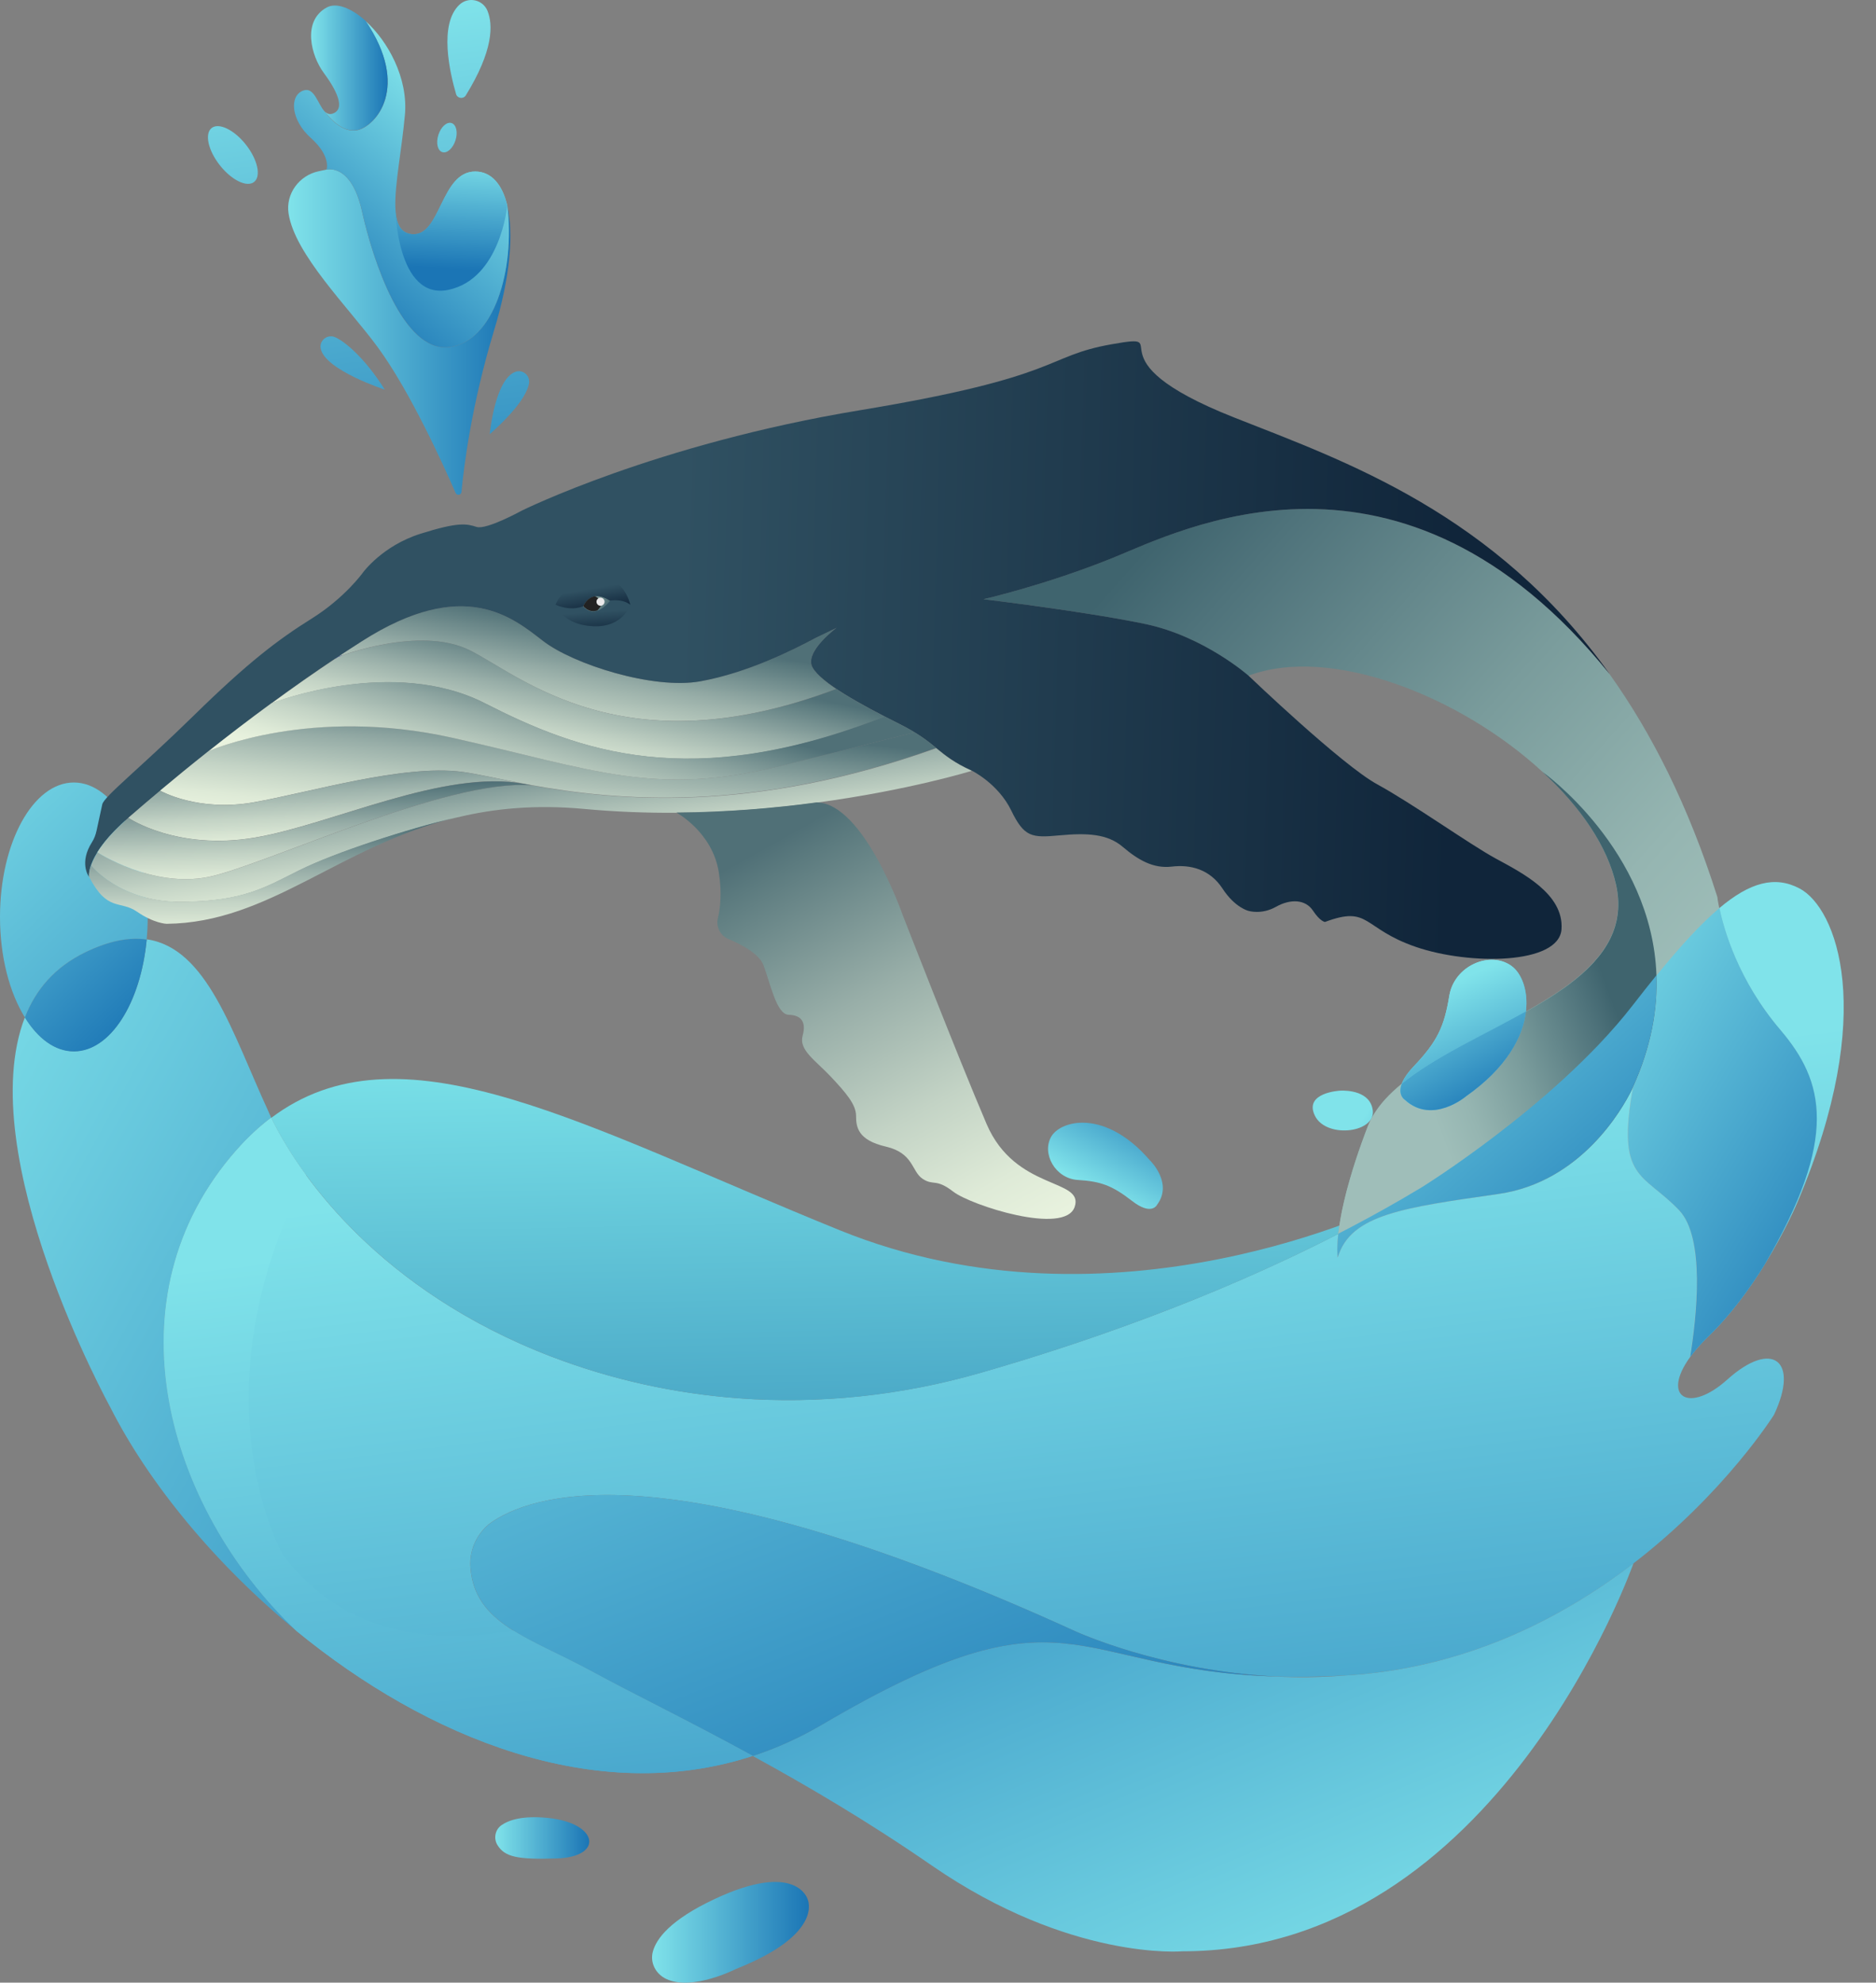 
<svg width="53" height="56" viewBox="0 0 53 56" fill="none" xmlns="http://www.w3.org/2000/svg">
<rect x="0" y="0" width="53" height="56" fill="#808080" stroke="none"/>
<path d="M8.386 46.072C6.06 44.17 4.18 41.856 3.116 39.749C3.116 39.749 -0.801 32.631 0.703 28.733C1.07 29.329 1.554 29.692 2.086 29.692C3.119 29.692 3.976 28.325 4.145 26.531C5.855 26.776 6.558 29.166 7.583 31.393C7.583 31.393 7.608 31.455 7.662 31.569C7.331 31.817 7.013 32.112 6.705 32.458C2.976 36.653 4.708 42.582 8.386 46.072Z" fill="url(#paint0_linear_774_13693)"/>
<path d="M4.145 26.537C3.976 28.331 3.119 29.698 2.086 29.698C1.554 29.698 1.07 29.335 0.703 28.739C1.005 27.957 1.549 27.313 2.419 26.893C3.096 26.568 3.659 26.466 4.145 26.537Z" fill="url(#paint1_linear_774_13693)"/>
<path d="M4.173 25.9C4.173 26.116 4.163 26.329 4.144 26.537C3.659 26.466 3.096 26.567 2.419 26.893C1.549 27.313 1.005 27.956 0.703 28.738C0.271 28.042 0 27.029 0 25.9C0 23.803 0.934 22.102 2.086 22.102C3.239 22.102 4.173 23.803 4.173 25.9Z" fill="url(#paint2_linear_774_13693)"/>
<path d="M47.745 38.335C46.932 39.462 47.714 39.941 48.803 38.963C50.068 37.828 50.841 38.43 50.119 39.959C50.119 39.959 48.746 42.157 46.151 44.156C44.131 45.711 41.368 47.147 37.935 47.328C37.244 47.364 36.62 47.37 36.053 47.353C35.977 47.349 35.9 47.345 35.825 47.34C35.75 47.336 35.676 47.33 35.601 47.324C35.403 47.309 35.209 47.291 35.018 47.27C34.948 47.261 34.877 47.253 34.805 47.245C34.735 47.236 34.666 47.227 34.596 47.217C34.55 47.211 34.505 47.204 34.459 47.198C34.368 47.183 34.277 47.17 34.188 47.156C34.138 47.148 34.089 47.139 34.039 47.13C33.957 47.116 33.876 47.102 33.796 47.088C33.731 47.075 33.668 47.063 33.604 47.051C33.557 47.042 33.51 47.032 33.464 47.022C33.409 47.011 33.353 46.999 33.297 46.988C33.196 46.966 33.096 46.944 32.999 46.92C32.47 46.797 32.004 46.662 31.617 46.538C31.568 46.522 31.52 46.506 31.473 46.491C30.782 46.261 30.381 46.077 30.381 46.077C19.326 41.036 15.287 42.082 13.937 42.961C13.912 42.977 13.889 42.995 13.864 43.011C13.699 43.134 13.566 43.29 13.469 43.464C13.458 43.484 13.447 43.504 13.437 43.525C13.427 43.545 13.416 43.566 13.408 43.588C13.389 43.629 13.372 43.672 13.358 43.716C13.352 43.738 13.344 43.759 13.339 43.782C13.333 43.799 13.328 43.818 13.325 43.836C13.308 43.906 13.296 43.978 13.29 44.051C13.29 44.062 13.29 44.072 13.289 44.084C13.285 44.143 13.285 44.203 13.29 44.264C13.403 45.88 14.96 46.249 16.771 47.237C17.883 47.843 19.446 48.599 21.268 49.597C16.825 51.051 12.052 49.075 8.389 46.078C8.387 46.078 8.387 46.078 8.386 46.077C4.707 42.586 2.976 36.657 6.704 32.462C7.013 32.116 7.331 31.821 7.661 31.573C7.704 31.663 7.765 31.785 7.846 31.935C8.536 33.209 10.695 36.446 15.581 38.319C17.284 38.97 19.06 39.359 20.856 39.494C23.145 39.664 25.464 39.419 27.697 38.776C30.376 38.007 34.148 36.734 37.812 34.849C38.397 34.549 38.98 34.233 39.555 33.9C39.563 33.897 39.567 33.894 39.567 33.894C39.762 33.781 39.957 33.667 40.151 33.549C40.151 33.549 40.388 33.403 40.778 33.14C41.535 32.627 42.865 31.675 44.151 30.502C44.857 29.856 45.551 29.143 46.127 28.4C47.09 27.156 47.882 26.231 48.576 25.648C49.437 24.923 50.147 24.726 50.844 25.097C51.871 25.642 53.063 28.578 50.783 33.953C50.783 33.953 50.449 34.755 49.848 35.725C49.846 35.729 49.843 35.734 49.841 35.738C49.431 36.399 48.897 37.135 48.262 37.749C48.046 37.959 47.875 38.156 47.745 38.335Z" fill="url(#paint3_linear_774_13693)"/>
<path d="M46.148 44.156C46.148 44.156 42.31 55.115 33.409 55.115C33.409 55.115 30.239 55.394 26.323 52.691C24.531 51.453 22.805 50.439 21.266 49.598C21.928 49.381 22.584 49.087 23.228 48.709C30.245 44.586 30.176 47.178 36.05 47.354C36.653 47.384 37.284 47.379 37.933 47.329C41.365 47.148 44.128 45.712 46.148 44.156Z" fill="url(#paint4_linear_774_13693)"/>
<path d="M36.055 47.353C30.181 47.177 30.25 44.585 23.233 48.709C22.59 49.087 21.934 49.381 21.271 49.597C19.45 48.6 17.886 47.843 16.774 47.238C14.963 46.25 13.406 45.88 13.293 44.264C13.256 43.746 13.504 43.246 13.941 42.962C15.29 42.082 19.329 41.036 30.384 46.077C30.384 46.077 32.809 47.197 36.055 47.353Z" fill="url(#paint5_linear_774_13693)"/>
<path d="M18.824 55.897C18.528 55.758 18.359 55.441 18.444 55.125C18.541 54.761 18.934 54.227 20.193 53.637C22.501 52.555 22.813 53.637 22.813 53.637C22.813 53.637 23.312 54.614 20.796 55.613C20.796 55.613 19.564 56.244 18.824 55.897Z" fill="url(#paint6_linear_774_13693)"/>
<path d="M14.055 52.116C13.938 51.928 13.988 51.677 14.17 51.551C14.381 51.405 14.772 51.276 15.491 51.349C16.905 51.495 17.071 52.452 15.719 52.493C14.617 52.527 14.261 52.45 14.055 52.116Z" fill="url(#paint7_linear_774_13693)"/>
<path d="M23.719 34.747C16.555 31.84 11.487 28.894 7.825 31.457C7.772 31.495 7.718 31.534 7.664 31.574C7.706 31.664 7.767 31.787 7.848 31.937C8.539 33.211 10.698 36.447 15.584 38.32C17.286 38.972 19.063 39.361 20.86 39.495C23.148 39.666 25.466 39.421 27.7 38.778C30.808 37.885 35.384 36.315 39.558 33.901C39.215 34.074 31.464 37.891 23.719 34.747Z" fill="url(#paint8_linear_774_13693)"/>
<path d="M16.771 47.235C17.882 47.841 19.447 48.598 21.267 49.594C16.824 51.05 12.051 49.072 8.388 46.076C8.387 46.075 8.387 46.075 8.386 46.074C4.707 42.584 2.976 36.654 6.704 32.46C7.012 32.114 7.33 31.818 7.661 31.57C7.704 31.66 7.764 31.783 7.846 31.933C8.017 32.249 8.276 32.683 8.645 33.187C5.795 38.778 7.489 42.894 7.911 43.759C7.961 43.861 8.021 43.957 8.091 44.046C8.344 44.364 8.619 44.647 8.914 44.893C8.915 44.894 8.915 44.894 8.915 44.894C8.948 44.921 8.982 44.949 9.015 44.976C9.036 44.992 9.057 45.009 9.078 45.025C9.112 45.051 9.145 45.077 9.179 45.101L9.18 45.102C9.199 45.116 9.219 45.131 9.238 45.144C9.266 45.165 9.295 45.185 9.324 45.205C9.36 45.23 9.396 45.254 9.432 45.277C9.467 45.3 9.502 45.322 9.538 45.344C9.574 45.367 9.61 45.389 9.647 45.41C9.684 45.432 9.72 45.453 9.757 45.473C9.831 45.515 9.907 45.554 9.983 45.591C10.021 45.61 10.059 45.629 10.098 45.647C10.164 45.678 10.23 45.707 10.298 45.735C10.323 45.746 10.348 45.757 10.374 45.766C10.4 45.776 10.425 45.787 10.451 45.797C10.525 45.825 10.601 45.852 10.676 45.877C10.804 45.92 10.936 45.96 11.069 45.993L11.144 46.012C11.164 46.017 11.184 46.023 11.205 46.027C11.223 46.031 11.24 46.035 11.258 46.039C11.306 46.05 11.355 46.06 11.405 46.071C11.605 46.112 11.81 46.143 12.02 46.165C12.057 46.168 12.094 46.172 12.131 46.176C12.171 46.18 12.211 46.183 12.251 46.186C12.303 46.19 12.356 46.193 12.41 46.196C12.457 46.199 12.504 46.201 12.552 46.202C13.167 46.224 13.82 46.175 14.508 46.057C14.623 46.13 14.744 46.2 14.872 46.269C14.915 46.292 14.958 46.315 15.001 46.338C15.109 46.396 15.221 46.452 15.336 46.51C15.383 46.534 15.431 46.557 15.479 46.581C15.63 46.655 15.786 46.732 15.945 46.81C16.052 46.863 16.16 46.917 16.27 46.973C16.433 47.055 16.601 47.142 16.771 47.235Z" fill="url(#paint9_linear_774_13693)"/>
<path d="M9.54 18.555C9.539 18.556 9.539 18.556 9.539 18.556V18.555H9.54Z" stroke="#2E3189" stroke-width="0.116" stroke-miterlimit="10"/>
<path d="M9.539 18.556C9.766 18.405 9.995 18.255 10.228 18.108C13.114 16.27 14.491 17.452 15.343 18.108C16.197 18.763 18.448 19.484 19.782 19.244C21.116 19.004 22.384 18.369 23.04 18.02L23.63 17.735C23.63 17.735 22.712 18.413 22.953 18.851C23.051 19.029 23.294 19.236 23.622 19.457H23.621C17.619 21.743 14.693 19.072 13.266 18.364C11.856 17.662 9.589 18.536 9.539 18.556Z" fill="url(#paint10_linear_774_13693)"/>
<path d="M27.457 21.771C27.457 21.771 25.689 22.319 23.076 22.67H23.075C21.896 22.828 20.547 22.947 19.109 22.957C18.262 22.962 17.386 22.931 16.496 22.848C15.128 22.721 13.96 22.836 12.922 23.087C12.921 23.087 12.919 23.087 12.917 23.087C12.914 23.088 12.91 23.089 12.906 23.09C12.902 23.091 12.899 23.092 12.895 23.093C11.505 23.42 9.464 24.082 8.461 24.582C7.46 25.083 6.865 25.459 5.127 25.474C3.39 25.49 2.57 24.449 2.57 24.449C2.605 24.347 2.662 24.221 2.754 24.074C2.754 24.074 4.301 25.092 5.894 24.77C7.425 24.462 12.647 21.978 15.028 22.184H15.031C17.377 22.612 21.226 22.998 26.452 21.133H26.453C26.712 21.343 26.951 21.541 27.457 21.771Z" fill="url(#paint11_linear_774_13693)"/>
<path d="M49.844 35.723C49.841 35.727 49.839 35.731 49.836 35.735C49.426 36.396 48.892 37.133 48.258 37.747C48.041 37.957 47.871 38.153 47.741 38.333C47.929 37.181 48.173 34.956 47.428 34.178C46.405 33.109 45.655 33.336 46.133 30.7C46.119 30.73 46.106 30.759 46.091 30.788C46.088 30.796 46.084 30.803 46.081 30.811C45.829 31.316 44.668 33.383 42.336 33.723C39.678 34.109 38.155 34.291 37.791 35.518C37.791 35.518 37.758 35.334 37.8 34.913C37.802 34.892 37.804 34.87 37.807 34.847C37.834 34.611 37.883 34.308 37.971 33.93C37.989 33.853 38.009 33.773 38.03 33.69C38.031 33.687 38.032 33.683 38.032 33.68C38.043 33.641 38.053 33.603 38.064 33.562C38.088 33.473 38.114 33.379 38.142 33.282C38.168 33.193 38.195 33.101 38.225 33.005C38.318 32.708 38.428 32.379 38.563 32.019C38.585 31.959 38.608 31.898 38.632 31.836C38.642 31.809 38.652 31.782 38.665 31.756C38.69 31.696 38.718 31.638 38.749 31.581C38.764 31.554 38.779 31.528 38.794 31.502C38.808 31.48 38.821 31.458 38.835 31.436C38.839 31.43 38.842 31.424 38.846 31.419C38.861 31.396 38.875 31.375 38.891 31.352C38.929 31.297 38.971 31.241 39.014 31.188C39.033 31.163 39.053 31.139 39.074 31.116L39.077 31.112C39.099 31.087 39.121 31.062 39.143 31.038C39.279 30.889 39.433 30.747 39.601 30.61C39.634 30.583 39.669 30.555 39.704 30.528C39.744 30.497 39.784 30.466 39.825 30.436C39.949 30.344 40.079 30.255 40.214 30.168C40.236 30.152 40.259 30.138 40.282 30.124C40.38 30.061 40.481 29.999 40.583 29.938C40.618 29.917 40.655 29.895 40.691 29.874C41.057 29.66 41.445 29.454 41.839 29.247C41.89 29.22 41.942 29.194 41.993 29.167C42.056 29.134 42.119 29.101 42.182 29.068C42.339 28.985 42.495 28.904 42.649 28.821C42.792 28.746 42.933 28.669 43.072 28.591C43.085 28.584 43.096 28.577 43.109 28.57C43.153 28.545 43.197 28.521 43.241 28.496C43.307 28.458 43.372 28.42 43.436 28.383C43.586 28.294 43.733 28.204 43.875 28.111C43.915 28.085 43.956 28.059 43.996 28.033C44.079 27.977 44.16 27.92 44.24 27.862C44.271 27.84 44.301 27.817 44.331 27.795C44.575 27.612 44.797 27.42 44.987 27.217C45.002 27.201 45.016 27.186 45.03 27.17C45.215 26.967 45.367 26.753 45.482 26.523C45.492 26.502 45.502 26.482 45.512 26.462C45.553 26.375 45.587 26.285 45.617 26.193C45.622 26.175 45.627 26.158 45.633 26.139C45.644 26.1 45.654 26.06 45.664 26.02C45.669 25.998 45.673 25.977 45.677 25.954C45.681 25.932 45.685 25.909 45.689 25.887C45.693 25.864 45.696 25.841 45.699 25.819C45.702 25.796 45.705 25.773 45.706 25.75C45.729 25.514 45.714 25.263 45.655 24.996C45.414 23.892 44.637 22.776 43.58 21.803C41.262 19.664 37.595 18.212 35.269 19.086C35.269 19.086 34.013 17.975 32.351 17.625C30.69 17.275 27.781 16.925 27.781 16.925C27.781 16.925 29.509 16.532 31.411 15.767C33.312 15.002 39.557 11.73 45.471 19.038C45.473 19.042 45.476 19.045 45.479 19.049C46.653 20.695 47.699 22.746 48.518 25.336C48.518 25.336 48.53 25.449 48.571 25.646C48.698 26.26 49.104 27.693 50.291 29.086C51.531 30.542 51.947 32.125 49.844 35.723Z" fill="url(#paint12_linear_774_13693)"/>
<path d="M30.361 34.089C30.087 34.903 27.424 34.043 26.93 33.658C26.436 33.274 26.372 33.503 26.061 33.293C25.75 33.082 25.813 32.569 25.026 32.386C24.239 32.204 24.185 31.838 24.185 31.517C24.185 31.197 23.901 30.868 23.471 30.41C23.041 29.953 22.565 29.66 22.675 29.257C22.785 28.855 22.629 28.672 22.281 28.663C21.934 28.653 21.765 27.772 21.565 27.252C21.445 26.94 20.948 26.678 20.572 26.519C20.345 26.422 20.224 26.174 20.282 25.933C20.351 25.647 20.398 25.214 20.307 24.637C20.128 23.5 19.109 22.951 19.109 22.951C20.547 22.941 21.897 22.823 23.076 22.664H23.077C24.403 22.687 25.502 25.844 25.502 25.844C25.502 25.844 27.058 29.843 27.872 31.746C28.687 33.649 30.635 33.274 30.361 34.089Z" fill="url(#paint13_linear_774_13693)"/>
<path d="M31.416 15.767C29.514 16.532 27.786 16.925 27.786 16.925C27.786 16.925 30.695 17.275 32.356 17.625C34.018 17.975 35.274 19.086 35.274 19.086C35.274 19.086 37.91 21.609 38.91 22.154C39.91 22.7 41.501 23.836 42.251 24.246C43.001 24.654 44.183 25.246 44.115 26.246C44.046 27.246 41.523 27.268 40.001 26.746C38.478 26.223 38.706 25.564 37.433 26.041C37.433 26.041 37.301 26.034 37.091 25.718C36.881 25.403 36.461 25.382 36.05 25.612C35.641 25.844 35.273 25.728 35.273 25.728C35.273 25.728 34.894 25.644 34.538 25.098C34.18 24.551 33.633 24.415 33.108 24.477C32.582 24.541 32.152 24.288 31.721 23.921C31.29 23.553 30.722 23.522 29.934 23.595C29.146 23.669 28.936 23.648 28.568 22.891C28.201 22.134 27.454 21.766 27.454 21.766C26.466 21.316 26.497 20.992 25.404 20.446C24.311 19.9 23.195 19.287 22.955 18.85C22.714 18.412 23.633 17.734 23.633 17.734L23.042 18.019C22.386 18.369 21.119 19.003 19.785 19.244C18.451 19.483 16.199 18.762 15.346 18.107C14.493 17.451 13.116 16.27 10.23 18.107C7.344 19.943 4.855 22.035 3.627 23.098C2.438 24.127 2.51 24.73 2.515 24.768C2.494 24.74 2.236 24.358 2.598 23.789C2.661 23.691 2.702 23.581 2.727 23.467C2.779 23.237 2.859 22.869 2.889 22.721C2.933 22.5 3.954 21.701 5.478 20.207C7.001 18.714 7.859 18.063 8.806 17.472C9.752 16.879 10.255 16.17 10.255 16.17C10.255 16.17 10.803 15.415 11.882 15.075C12.962 14.735 13.183 14.794 13.464 14.883C13.745 14.972 14.737 14.425 14.737 14.425C14.737 14.425 18.523 12.541 24.296 11.587C30.069 10.632 29.478 10.063 31.41 9.723C33.342 9.382 30.614 10.109 34.864 11.791C37.985 13.025 42.222 14.482 45.476 19.039C39.562 11.73 33.317 15.002 31.416 15.767Z" fill="url(#paint14_linear_774_13693)"/>
<path d="M46.135 30.704C46.122 30.733 46.108 30.762 46.094 30.792C46.091 30.799 46.087 30.807 46.083 30.814C45.831 31.32 44.67 33.387 42.339 33.726C39.681 34.112 38.158 34.294 37.794 35.522C37.794 35.522 37.76 35.338 37.803 34.917C37.805 34.895 37.807 34.873 37.81 34.851C37.837 34.615 37.886 34.311 37.974 33.934C37.992 33.856 38.012 33.777 38.033 33.694C38.034 33.69 38.034 33.687 38.035 33.684C38.045 33.645 38.055 33.606 38.066 33.566C38.091 33.476 38.117 33.382 38.145 33.285C38.17 33.196 38.198 33.105 38.227 33.009C38.32 32.711 38.431 32.382 38.565 32.023C38.588 31.962 38.611 31.902 38.634 31.84C38.644 31.813 38.655 31.786 38.668 31.759C38.693 31.7 38.721 31.642 38.752 31.584C38.767 31.558 38.781 31.532 38.797 31.506C38.811 31.483 38.824 31.461 38.837 31.439C38.842 31.433 38.845 31.428 38.848 31.423C38.863 31.4 38.878 31.378 38.894 31.356C38.932 31.3 38.973 31.245 39.017 31.191C39.036 31.167 39.056 31.143 39.076 31.119L39.08 31.116C39.102 31.09 39.123 31.065 39.146 31.041C39.282 30.893 39.435 30.751 39.603 30.614C39.637 30.586 39.671 30.559 39.706 30.532C39.747 30.501 39.787 30.47 39.828 30.439C39.951 30.348 40.081 30.258 40.217 30.171C40.239 30.156 40.262 30.142 40.285 30.127C40.383 30.064 40.483 30.002 40.586 29.941C40.621 29.92 40.658 29.898 40.694 29.878C41.06 29.663 41.448 29.457 41.842 29.251C41.893 29.224 41.945 29.197 41.996 29.17C42.059 29.138 42.122 29.105 42.185 29.071C42.342 28.989 42.498 28.908 42.652 28.825C42.795 28.748 42.936 28.672 43.075 28.595C43.087 28.587 43.099 28.581 43.112 28.574C43.156 28.549 43.2 28.524 43.243 28.499C43.31 28.462 43.374 28.424 43.439 28.386C43.589 28.298 43.736 28.207 43.878 28.115C43.918 28.089 43.958 28.063 43.998 28.036C44.082 27.98 44.163 27.924 44.243 27.866C44.274 27.843 44.304 27.821 44.334 27.799C44.578 27.616 44.8 27.424 44.99 27.221C45.004 27.205 45.019 27.19 45.033 27.174C45.218 26.971 45.37 26.756 45.485 26.526C45.495 26.506 45.505 26.486 45.514 26.466C45.556 26.379 45.59 26.289 45.619 26.197C45.625 26.179 45.63 26.161 45.635 26.143C45.647 26.103 45.657 26.064 45.666 26.024C45.671 26.002 45.676 25.98 45.68 25.957C45.684 25.936 45.688 25.913 45.691 25.89C45.696 25.868 45.699 25.845 45.702 25.822C45.705 25.8 45.707 25.777 45.709 25.753C45.732 25.518 45.717 25.267 45.658 24.999C45.416 23.896 44.639 22.779 43.582 21.806V21.805C43.582 21.805 46.672 24.001 46.798 27.551C46.833 28.509 46.651 29.565 46.135 30.704Z" fill="url(#paint15_linear_774_13693)"/>
<path d="M24.997 20.241C19.52 22.4 16.34 21.213 13.705 19.867C11.106 18.539 7.758 19.833 7.672 19.866C8.263 19.432 8.891 18.991 9.543 18.559C9.543 18.559 9.543 18.559 9.544 18.558C9.595 18.539 11.861 17.664 13.271 18.366C14.698 19.075 17.625 21.745 23.626 19.459H23.627C24.003 19.711 24.49 19.98 24.997 20.241Z" fill="url(#paint16_linear_774_13693)"/>
<path d="M26.448 21.125C21.221 22.99 17.372 22.604 15.026 22.176H15.023C14.996 22.171 14.967 22.166 14.94 22.161C14.917 22.157 14.893 22.153 14.871 22.148C14.867 22.148 14.861 22.147 14.857 22.145C14.84 22.142 14.822 22.139 14.803 22.135C14.047 21.992 13.46 21.852 13.049 21.799C11.376 21.584 8.741 22.385 7.16 22.662C5.6 22.936 4.549 22.346 4.523 22.331C4.923 21.996 5.382 21.619 5.888 21.218C5.888 21.218 5.888 21.218 5.889 21.217C5.955 21.188 8.788 19.947 12.771 20.836C12.857 20.855 12.942 20.875 13.027 20.894C13.174 20.927 13.319 20.96 13.46 20.993C13.721 21.055 13.973 21.114 14.216 21.173C14.291 21.192 14.366 21.21 14.439 21.227C14.464 21.233 14.489 21.239 14.513 21.245C14.634 21.275 14.752 21.304 14.869 21.332C15.01 21.366 15.148 21.399 15.285 21.432C15.472 21.477 15.654 21.52 15.832 21.561C15.892 21.575 15.95 21.588 16.009 21.601C16.052 21.612 16.095 21.621 16.137 21.63C16.269 21.66 16.399 21.688 16.527 21.714C16.592 21.728 16.656 21.741 16.718 21.753C16.765 21.762 16.813 21.771 16.86 21.78C16.871 21.783 16.883 21.785 16.894 21.787C16.952 21.798 17.009 21.809 17.067 21.818C17.081 21.822 17.095 21.824 17.109 21.826C17.23 21.847 17.35 21.867 17.469 21.885C17.532 21.894 17.593 21.903 17.655 21.911C17.705 21.919 17.755 21.925 17.805 21.931C17.878 21.941 17.951 21.949 18.024 21.957C18.085 21.963 18.147 21.969 18.209 21.975C18.27 21.98 18.332 21.985 18.394 21.99C18.455 21.995 18.517 21.999 18.579 22.002C18.642 22.006 18.704 22.008 18.767 22.011C19.054 22.021 19.347 22.02 19.649 22.005C19.655 22.005 19.661 22.005 19.667 22.004C19.749 22 19.833 21.995 19.917 21.988C19.993 21.982 20.07 21.976 20.148 21.968C20.334 21.95 20.523 21.928 20.717 21.898C20.756 21.892 20.797 21.886 20.837 21.88C20.869 21.875 20.902 21.87 20.934 21.865C21.057 21.845 21.181 21.823 21.308 21.797C21.355 21.789 21.402 21.779 21.45 21.769C21.544 21.75 21.64 21.73 21.736 21.708C21.785 21.697 21.834 21.686 21.883 21.674C21.918 21.667 21.954 21.658 21.991 21.649C22.048 21.636 22.105 21.621 22.163 21.607C25.84 20.685 25.84 20.685 25.84 20.685C26.103 20.845 26.28 20.988 26.448 21.125Z" fill="url(#paint17_linear_774_13693)"/>
<path d="M25.841 20.686C25.841 20.686 25.841 20.686 22.164 21.608C18.487 22.53 16.802 21.736 12.772 20.837C8.789 19.948 5.956 21.19 5.891 21.218C6.433 20.789 7.028 20.331 7.667 19.864C7.667 19.864 7.667 19.864 7.668 19.863C7.755 19.829 11.102 18.536 13.702 19.864C16.337 21.209 19.516 22.396 24.994 20.238H24.994C25.129 20.307 25.266 20.377 25.403 20.445C25.573 20.53 25.717 20.61 25.841 20.686Z" fill="url(#paint18_linear_774_13693)"/>
<path d="M14.804 22.138C12.524 21.716 9.375 23.29 7.191 23.659C4.99 24.031 3.625 23.099 3.625 23.099C3.875 22.882 4.175 22.625 4.523 22.334C4.523 22.334 4.523 22.334 4.523 22.334C4.549 22.349 5.6 22.938 7.16 22.665C8.741 22.388 11.376 21.587 13.049 21.802C13.46 21.855 14.047 21.995 14.804 22.138Z" fill="url(#paint19_linear_774_13693)"/>
<path d="M15.024 22.183C12.643 21.976 7.421 24.46 5.89 24.769C4.297 25.09 2.75 24.073 2.75 24.073C2.911 23.814 3.18 23.488 3.626 23.102C3.626 23.102 4.991 24.034 7.192 23.663C9.376 23.293 12.525 21.72 14.804 22.142C14.823 22.145 14.84 22.148 14.858 22.152C14.862 22.153 14.867 22.154 14.871 22.154C14.894 22.159 14.918 22.163 14.941 22.168C14.968 22.173 14.996 22.178 15.024 22.183Z" fill="url(#paint20_linear_774_13693)"/>
<path d="M12.895 23.086C9.589 23.893 7.612 26.065 4.707 26.093C4.707 26.093 4.353 26.085 3.871 25.751C3.389 25.418 3.037 25.77 2.519 24.769C2.519 24.769 2.519 24.768 2.518 24.767C2.516 24.751 2.503 24.64 2.571 24.442C2.571 24.442 3.39 25.484 5.128 25.468C6.865 25.453 7.46 25.077 8.461 24.576C9.464 24.075 11.505 23.413 12.895 23.086Z" fill="url(#paint21_linear_774_13693)"/>
<path d="M38.784 31.371C38.776 31.305 38.761 31.246 38.737 31.194C38.542 30.75 37.851 30.807 37.851 30.807C37.851 30.807 36.83 30.86 37.147 31.512C37.311 31.851 37.766 31.97 38.154 31.918C38.514 31.87 38.817 31.675 38.784 31.371Z" fill="url(#paint22_linear_774_13693)"/>
<path d="M42.705 27.286C42.106 26.845 41.085 27.268 40.944 28.13C40.803 28.993 40.61 29.415 39.941 30.119C39.779 30.289 39.681 30.434 39.625 30.553C39.452 30.929 39.694 31.07 39.694 31.07C40.469 31.775 41.419 30.964 41.419 30.964C42.578 30.15 43.034 29.263 43.112 28.554C43.177 27.958 42.978 27.486 42.705 27.286Z" fill="url(#paint23_linear_774_13693)"/>
<path d="M43.112 28.553C43.112 28.559 43.111 28.565 43.11 28.571C41.902 29.248 40.531 29.853 39.602 30.611C39.608 30.593 39.617 30.573 39.626 30.553C39.681 30.433 39.779 30.289 39.941 30.119C40.611 29.415 40.804 28.993 40.945 28.13C41.086 27.267 42.107 26.845 42.706 27.286C42.978 27.486 43.178 27.958 43.112 28.553Z" fill="url(#paint24_linear_774_13693)"/>
<path d="M43.109 28.57C43.026 29.277 42.569 30.155 41.42 30.963C41.42 30.963 40.469 31.774 39.694 31.069C39.694 31.069 39.477 30.943 39.601 30.61C40.53 29.852 41.901 29.247 43.109 28.57Z" fill="url(#paint25_linear_774_13693)"/>
<path d="M29.701 32.101C29.423 32.572 29.806 33.288 30.448 33.328C31.089 33.368 31.412 33.478 31.976 33.916C32.113 34.023 32.225 34.084 32.317 34.116C32.604 34.215 32.69 34.028 32.69 34.028C33.149 33.409 32.486 32.773 32.486 32.773C31.806 31.985 31.124 31.716 30.599 31.711C30.159 31.707 29.828 31.887 29.701 32.101Z" fill="url(#paint26_linear_774_13693)"/>
<path d="M49.851 35.725C49.848 35.73 49.846 35.734 49.843 35.738C49.433 36.399 48.899 37.136 48.264 37.75C48.048 37.959 47.878 38.156 47.748 38.335C47.935 37.184 48.18 34.959 47.435 34.18C46.412 33.111 45.662 33.339 46.139 30.703C46.655 29.564 46.837 28.508 46.802 27.55C47.471 26.726 48.053 26.09 48.578 25.648C48.705 26.262 49.111 27.695 50.298 29.089C51.538 30.544 51.954 32.127 49.851 35.725Z" fill="url(#paint27_linear_774_13693)"/>
<path d="M46.135 30.699C46.122 30.729 46.108 30.758 46.094 30.788C46.091 30.795 46.087 30.803 46.083 30.81C45.831 31.315 44.67 33.382 42.339 33.722C39.681 34.108 38.158 34.29 37.794 35.517C37.794 35.517 37.76 35.334 37.803 34.913C37.805 34.891 37.807 34.869 37.81 34.846C38.395 34.546 38.978 34.23 39.553 33.897C39.561 33.893 39.565 33.891 39.565 33.891C39.76 33.778 39.955 33.663 40.149 33.546C40.149 33.546 40.386 33.4 40.776 33.136C41.533 32.624 42.863 31.672 44.148 30.499C44.855 29.853 45.549 29.14 46.125 28.397C46.359 28.095 46.583 27.811 46.798 27.547C46.833 28.505 46.651 29.561 46.135 30.699Z" fill="url(#paint28_linear_774_13693)"/>
<path d="M12.885 2.658C12.705 2.043 12.395 0.681 12.98 0.133C13.232 -0.103 13.644 -0.012 13.773 0.308C13.93 0.697 13.944 1.423 13.16 2.694C13.091 2.805 12.922 2.783 12.885 2.658Z" fill="url(#paint29_linear_774_13693)"/>
<path d="M12.868 3.964C12.796 4.19 12.63 4.34 12.496 4.297C12.362 4.255 12.312 4.037 12.385 3.81C12.457 3.583 12.623 3.433 12.757 3.476C12.891 3.518 12.941 3.737 12.868 3.964Z" fill="url(#paint30_linear_774_13693)"/>
<path d="M6.948 4.087C7.279 4.508 7.383 4.979 7.179 5.139C6.976 5.3 6.542 5.089 6.211 4.668C5.879 4.248 5.776 3.777 5.979 3.616C6.183 3.456 6.617 3.667 6.948 4.087Z" fill="url(#paint31_linear_774_13693)"/>
<path d="M13.957 9.336C13.319 11.439 13.103 13.184 13.037 13.897C13.028 13.986 12.908 14.005 12.872 13.924C12.526 13.128 11.578 11.038 10.666 9.799C9.828 8.661 8.332 7.187 8.153 6.033C8.066 5.476 8.451 4.954 9.003 4.837L9.222 4.791C9.222 4.791 9.922 4.592 10.226 5.966C10.531 7.339 11.381 9.953 12.683 9.806C13.949 9.663 14.554 7.629 14.332 5.814C14.513 6.591 14.423 7.804 13.957 9.336Z" fill="url(#paint32_linear_774_13693)"/>
<path d="M12.685 9.806C11.383 9.954 10.533 7.34 10.228 5.967C9.924 4.593 9.225 4.791 9.225 4.791C9.225 4.791 9.362 4.417 8.786 3.901C8.21 3.387 8.166 2.695 8.575 2.555C8.881 2.45 8.981 2.946 9.169 3.146C9.169 3.146 9.169 3.147 9.17 3.147C9.28 3.299 9.664 3.773 10.101 3.677C10.611 3.564 11.602 2.479 10.328 0.594C10.956 1.16 11.536 2.203 11.439 3.251C11.346 4.258 11.149 5.216 11.169 5.851C11.183 6.298 11.304 6.585 11.643 6.616C12.462 6.689 12.446 4.84 13.432 4.845C13.87 4.848 14.189 5.189 14.334 5.813V5.814C14.556 7.629 13.951 9.664 12.685 9.806Z" fill="url(#paint33_linear_774_13693)"/>
<path d="M10.102 3.671C9.665 3.767 9.281 3.293 9.17 3.141C9.234 3.209 9.308 3.242 9.404 3.207C9.784 3.068 9.483 2.511 9.14 2.048C8.797 1.584 8.524 0.595 9.232 0.211C9.507 0.062 9.927 0.228 10.328 0.588C11.603 2.473 10.611 3.558 10.102 3.671Z" fill="url(#paint34_linear_774_13693)"/>
<path d="M13.836 12.264C13.836 12.264 13.977 10.726 14.556 10.504C14.771 10.421 14.989 10.614 14.944 10.839C14.891 11.1 14.642 11.545 13.836 12.264Z" fill="url(#paint35_linear_774_13693)"/>
<path d="M10.871 11.006C10.871 11.006 9.181 10.454 9.06 9.845C9.016 9.62 9.242 9.437 9.456 9.52C9.705 9.617 10.299 10.089 10.871 11.006Z" fill="url(#paint36_linear_774_13693)"/>
<path d="M14.33 5.811V5.813C14.33 5.813 14.135 7.879 12.668 8.187C11.201 8.495 11.164 5.85 11.164 5.85L11.165 5.849C11.178 6.297 11.299 6.583 11.639 6.614C12.457 6.687 12.441 4.839 13.427 4.844C13.866 4.846 14.184 5.188 14.33 5.811Z" fill="url(#paint37_linear_774_13693)"/>
<path d="M17.806 17.081C17.806 17.081 17.614 17.73 16.751 17.688C15.914 17.649 15.707 17.116 15.697 17.082C15.695 17.081 15.695 17.081 15.695 17.081C15.695 17.081 15.921 16.431 16.775 16.315C17.628 16.199 17.806 17.081 17.806 17.081Z" fill="url(#paint38_linear_774_13693)"/>
<path d="M17.806 17.081C17.581 16.902 17.233 16.964 17.233 16.964C17.233 16.964 16.863 16.978 16.474 17.125C16.099 17.268 15.724 17.094 15.697 17.082C15.695 17.081 15.695 17.081 15.695 17.081C15.695 17.081 15.921 16.431 16.775 16.315C17.628 16.199 17.806 17.081 17.806 17.081Z" fill="url(#paint39_linear_774_13693)"/>
<path d="M17.235 16.968C17.235 16.968 17.081 17.183 16.876 17.248C16.753 17.288 16.613 17.275 16.477 17.129C16.477 17.129 16.567 16.887 16.807 16.849C16.917 16.831 17.057 16.856 17.235 16.968Z" fill="url(#paint40_linear_774_13693)"/>
<path d="M16.876 17.242C16.753 17.282 16.613 17.269 16.477 17.123C16.477 17.123 16.567 16.881 16.807 16.844C16.872 16.869 17.134 16.996 16.876 17.242Z" fill="#222222"/>
<path d="M16.965 17.11C17.028 17.11 17.079 17.059 17.079 16.996C17.079 16.934 17.028 16.883 16.965 16.883C16.902 16.883 16.852 16.934 16.852 16.996C16.852 17.059 16.902 17.11 16.965 17.11Z" fill="#E9E9EA"/>
<defs>
<linearGradient id="paint0_linear_774_13693" x1="-4.083" y1="30.509" x2="22.489" y2="45.199" gradientUnits="userSpaceOnUse">
<stop stop-color="#80E3EA"/>
<stop offset="1" stop-color="#1B75B5"/>
</linearGradient>
<linearGradient id="paint1_linear_774_13693" x1="-2.754" y1="22.29" x2="3.939" y2="29.265" gradientUnits="userSpaceOnUse">
<stop stop-color="#80E3EA"/>
<stop offset="1" stop-color="#1B75B5"/>
</linearGradient>
<linearGradient id="paint2_linear_774_13693" x1="-2.728" y1="20.871" x2="10.489" y2="34.539" gradientUnits="userSpaceOnUse">
<stop stop-color="#80E3EA"/>
<stop offset="1" stop-color="#1B75B5"/>
</linearGradient>
<linearGradient id="paint3_linear_774_13693" x1="28.19" y1="31.839" x2="31.984" y2="63.4" gradientUnits="userSpaceOnUse">
<stop stop-color="#80E3EA"/>
<stop offset="1" stop-color="#1B75B5"/>
</linearGradient>
<linearGradient id="paint4_linear_774_13693" x1="38.237" y1="57.448" x2="27.89" y2="33.303" gradientUnits="userSpaceOnUse">
<stop stop-color="#80E3EA"/>
<stop offset="1" stop-color="#1B75B5"/>
</linearGradient>
<linearGradient id="paint5_linear_774_13693" x1="17.466" y1="27.932" x2="28.158" y2="54.664" gradientUnits="userSpaceOnUse">
<stop stop-color="#80E3EA"/>
<stop offset="1" stop-color="#1B75B5"/>
</linearGradient>
<linearGradient id="paint6_linear_774_13693" x1="18.422" y1="54.579" x2="22.853" y2="54.579" gradientUnits="userSpaceOnUse">
<stop stop-color="#80E3EA"/>
<stop offset="1" stop-color="#1B75B5"/>
</linearGradient>
<linearGradient id="paint7_linear_774_13693" x1="13.992" y1="51.914" x2="16.647" y2="51.914" gradientUnits="userSpaceOnUse">
<stop stop-color="#80E3EA"/>
<stop offset="1" stop-color="#1B75B5"/>
</linearGradient>
<linearGradient id="paint8_linear_774_13693" x1="23.488" y1="26.722" x2="23.807" y2="42.311" gradientUnits="userSpaceOnUse">
<stop stop-color="#88F2F2"/>
<stop offset="1" stop-color="#3F9BBF"/>
</linearGradient>
<linearGradient id="paint9_linear_774_13693" x1="11.866" y1="35.047" x2="15.384" y2="64.306" gradientUnits="userSpaceOnUse">
<stop stop-color="#80E3EA"/>
<stop offset="1" stop-color="#1B75B5"/>
</linearGradient>
<linearGradient id="paint10_linear_774_13693" x1="16.143" y1="21.531" x2="16.81" y2="17.68" gradientUnits="userSpaceOnUse">
<stop stop-color="#E8F2DE"/>
<stop offset="0.126" stop-color="#DEEAD7"/>
<stop offset="0.34" stop-color="#C3D3C5"/>
<stop offset="0.615" stop-color="#98AEA8"/>
<stop offset="0.937" stop-color="#5C7B7F"/>
<stop offset="1" stop-color="#507077"/>
</linearGradient>
<linearGradient id="paint11_linear_774_13693" x1="15.255" y1="24.989" x2="14.757" y2="21.113" gradientUnits="userSpaceOnUse">
<stop stop-color="#E8F2DE"/>
<stop offset="0.126" stop-color="#DEEAD7"/>
<stop offset="0.34" stop-color="#C3D3C5"/>
<stop offset="0.615" stop-color="#98AEA8"/>
<stop offset="0.937" stop-color="#5C7B7F"/>
<stop offset="1" stop-color="#507077"/>
</linearGradient>
<linearGradient id="paint12_linear_774_13693" x1="45.591" y1="30.622" x2="30.645" y2="17.406" gradientUnits="userSpaceOnUse">
<stop stop-color="#9FBEB9"/>
<stop offset="0.178" stop-color="#95B5B1"/>
<stop offset="0.481" stop-color="#7A9C9C"/>
<stop offset="0.868" stop-color="#4F737B"/>
<stop offset="1" stop-color="#3F646E"/>
</linearGradient>
<linearGradient id="paint13_linear_774_13693" x1="28.231" y1="35.235" x2="21.857" y2="23.799" gradientUnits="userSpaceOnUse">
<stop stop-color="#E8F2DE"/>
<stop offset="0.126" stop-color="#DEEAD7"/>
<stop offset="0.34" stop-color="#C3D3C5"/>
<stop offset="0.615" stop-color="#98AEA8"/>
<stop offset="0.937" stop-color="#5C7B7F"/>
<stop offset="1" stop-color="#507077"/>
</linearGradient>
<linearGradient id="paint14_linear_774_13693" x1="19.173" y1="17.853" x2="41.108" y2="18.478" gradientUnits="userSpaceOnUse">
<stop stop-color="#305162"/>
<stop offset="1" stop-color="#10253A"/>
</linearGradient>
<linearGradient id="paint15_linear_774_13693" x1="39.585" y1="29.085" x2="45.084" y2="27.022" gradientUnits="userSpaceOnUse">
<stop stop-color="#9FBEB9"/>
<stop offset="0.178" stop-color="#95B5B1"/>
<stop offset="0.481" stop-color="#7A9C9C"/>
<stop offset="0.868" stop-color="#4F737B"/>
<stop offset="1" stop-color="#3F646E"/>
</linearGradient>
<linearGradient id="paint16_linear_774_13693" x1="15.961" y1="21.881" x2="16.665" y2="18.437" gradientUnits="userSpaceOnUse">
<stop stop-color="#E8F2DE"/>
<stop offset="0.126" stop-color="#DEEAD7"/>
<stop offset="0.34" stop-color="#C3D3C5"/>
<stop offset="0.615" stop-color="#98AEA8"/>
<stop offset="0.937" stop-color="#5C7B7F"/>
<stop offset="1" stop-color="#507077"/>
</linearGradient>
<linearGradient id="paint17_linear_774_13693" x1="15.257" y1="23.852" x2="15.664" y2="20.075" gradientUnits="userSpaceOnUse">
<stop stop-color="#E8F2DE"/>
<stop offset="0.126" stop-color="#DEEAD7"/>
<stop offset="0.34" stop-color="#C3D3C5"/>
<stop offset="0.615" stop-color="#98AEA8"/>
<stop offset="0.937" stop-color="#5C7B7F"/>
<stop offset="1" stop-color="#507077"/>
</linearGradient>
<linearGradient id="paint18_linear_774_13693" x1="15.329" y1="23.055" x2="16.255" y2="19.426" gradientUnits="userSpaceOnUse">
<stop stop-color="#E8F2DE"/>
<stop offset="0.126" stop-color="#DEEAD7"/>
<stop offset="0.34" stop-color="#C3D3C5"/>
<stop offset="0.615" stop-color="#98AEA8"/>
<stop offset="0.937" stop-color="#5C7B7F"/>
<stop offset="1" stop-color="#507077"/>
</linearGradient>
<linearGradient id="paint19_linear_774_13693" x1="9.277" y1="23.933" x2="9.147" y2="21.21" gradientUnits="userSpaceOnUse">
<stop stop-color="#E8F2DE"/>
<stop offset="0.126" stop-color="#DEEAD7"/>
<stop offset="0.34" stop-color="#C3D3C5"/>
<stop offset="0.615" stop-color="#98AEA8"/>
<stop offset="0.937" stop-color="#5C7B7F"/>
<stop offset="1" stop-color="#507077"/>
</linearGradient>
<linearGradient id="paint20_linear_774_13693" x1="8.94" y1="25.013" x2="8.862" y2="22.237" gradientUnits="userSpaceOnUse">
<stop stop-color="#E8F2DE"/>
<stop offset="0.126" stop-color="#DEEAD7"/>
<stop offset="0.34" stop-color="#C3D3C5"/>
<stop offset="0.615" stop-color="#98AEA8"/>
<stop offset="0.937" stop-color="#5C7B7F"/>
<stop offset="1" stop-color="#507077"/>
</linearGradient>
<linearGradient id="paint21_linear_774_13693" x1="7.749" y1="26.506" x2="7.697" y2="23.415" gradientUnits="userSpaceOnUse">
<stop stop-color="#E8F2DE"/>
<stop offset="0.126" stop-color="#DEEAD7"/>
<stop offset="0.34" stop-color="#C3D3C5"/>
<stop offset="0.615" stop-color="#98AEA8"/>
<stop offset="0.937" stop-color="#5C7B7F"/>
<stop offset="1" stop-color="#507077"/>
</linearGradient>
<linearGradient id="paint22_linear_774_13693" x1="38.422" y1="31.693" x2="42.115" y2="34.307" gradientUnits="userSpaceOnUse">
<stop stop-color="#80E3EA"/>
<stop offset="1" stop-color="#1B75B5"/>
</linearGradient>
<linearGradient id="paint23_linear_774_13693" x1="40.529" y1="28.709" x2="44.222" y2="31.323" gradientUnits="userSpaceOnUse">
<stop stop-color="#80E3EA"/>
<stop offset="1" stop-color="#1B75B5"/>
</linearGradient>
<linearGradient id="paint24_linear_774_13693" x1="40.743" y1="27.897" x2="42.704" y2="32.284" gradientUnits="userSpaceOnUse">
<stop stop-color="#80E3EA"/>
<stop offset="1" stop-color="#1B75B5"/>
</linearGradient>
<linearGradient id="paint25_linear_774_13693" x1="40.033" y1="27.448" x2="42.239" y2="31.32" gradientUnits="userSpaceOnUse">
<stop stop-color="#80E3EA"/>
<stop offset="1" stop-color="#1B75B5"/>
</linearGradient>
<linearGradient id="paint26_linear_774_13693" x1="30.905" y1="33.602" x2="32.548" y2="30.709" gradientUnits="userSpaceOnUse">
<stop stop-color="#80E3EA"/>
<stop offset="1" stop-color="#1B75B5"/>
</linearGradient>
<linearGradient id="paint27_linear_774_13693" x1="42.837" y1="28.787" x2="53.911" y2="35.45" gradientUnits="userSpaceOnUse">
<stop stop-color="#80E3EA"/>
<stop offset="1" stop-color="#1B75B5"/>
</linearGradient>
<linearGradient id="paint28_linear_774_13693" x1="37.657" y1="26.339" x2="46.706" y2="36.468" gradientUnits="userSpaceOnUse">
<stop stop-color="#80E3EA"/>
<stop offset="1" stop-color="#1B75B5"/>
</linearGradient>
<linearGradient id="paint29_linear_774_13693" x1="13.109" y1="-0.015" x2="15.385" y2="17.281" gradientUnits="userSpaceOnUse">
<stop stop-color="#80E3EA"/>
<stop offset="1" stop-color="#1B75B5"/>
</linearGradient>
<linearGradient id="paint30_linear_774_13693" x1="12.13" y1="0.109" x2="14.405" y2="17.405" gradientUnits="userSpaceOnUse">
<stop stop-color="#80E3EA"/>
<stop offset="1" stop-color="#1B75B5"/>
</linearGradient>
<linearGradient id="paint31_linear_774_13693" x1="6.122" y1="0.905" x2="8.398" y2="18.201" gradientUnits="userSpaceOnUse">
<stop stop-color="#80E3EA"/>
<stop offset="1" stop-color="#1B75B5"/>
</linearGradient>
<linearGradient id="paint32_linear_774_13693" x1="8.141" y1="9.378" x2="14.419" y2="9.378" gradientUnits="userSpaceOnUse">
<stop stop-color="#80E3EA"/>
<stop offset="1" stop-color="#1B75B5"/>
</linearGradient>
<linearGradient id="paint33_linear_774_13693" x1="13.309" y1="3.216" x2="8.886" y2="8.504" gradientUnits="userSpaceOnUse">
<stop stop-color="#80E3EA"/>
<stop offset="1" stop-color="#1B75B5"/>
</linearGradient>
<linearGradient id="paint34_linear_774_13693" x1="8.789" y1="1.92" x2="10.952" y2="1.92" gradientUnits="userSpaceOnUse">
<stop stop-color="#80E3EA"/>
<stop offset="1" stop-color="#1B75B5"/>
</linearGradient>
<linearGradient id="paint35_linear_774_13693" x1="12.88" y1="0.013" x2="15.156" y2="17.309" gradientUnits="userSpaceOnUse">
<stop stop-color="#80E3EA"/>
<stop offset="1" stop-color="#1B75B5"/>
</linearGradient>
<linearGradient id="paint36_linear_774_13693" x1="8.669" y1="0.57" x2="10.944" y2="17.866" gradientUnits="userSpaceOnUse">
<stop stop-color="#80E3EA"/>
<stop offset="1" stop-color="#1B75B5"/>
</linearGradient>
<linearGradient id="paint37_linear_774_13693" x1="12.83" y1="4.331" x2="12.649" y2="7.592" gradientUnits="userSpaceOnUse">
<stop stop-color="#80E3EA"/>
<stop offset="1" stop-color="#1B75B5"/>
</linearGradient>
<linearGradient id="paint38_linear_774_13693" x1="16.765" y1="17.285" x2="16.814" y2="17.962" gradientUnits="userSpaceOnUse">
<stop stop-color="#305162"/>
<stop offset="1" stop-color="#10253A"/>
</linearGradient>
<linearGradient id="paint39_linear_774_13693" x1="16.675" y1="16.628" x2="16.788" y2="17.305" gradientUnits="userSpaceOnUse">
<stop stop-color="#305162"/>
<stop offset="1" stop-color="#10253A"/>
</linearGradient>
<linearGradient id="paint40_linear_774_13693" x1="15.973" y1="16.479" x2="17.046" y2="17.182" gradientUnits="userSpaceOnUse">
<stop stop-color="#E8F2DE"/>
<stop offset="0.126" stop-color="#DEEAD7"/>
<stop offset="0.34" stop-color="#C3D3C5"/>
<stop offset="0.615" stop-color="#98AEA8"/>
<stop offset="0.937" stop-color="#5C7B7F"/>
<stop offset="1" stop-color="#507077"/>
</linearGradient>
</defs>
</svg>
